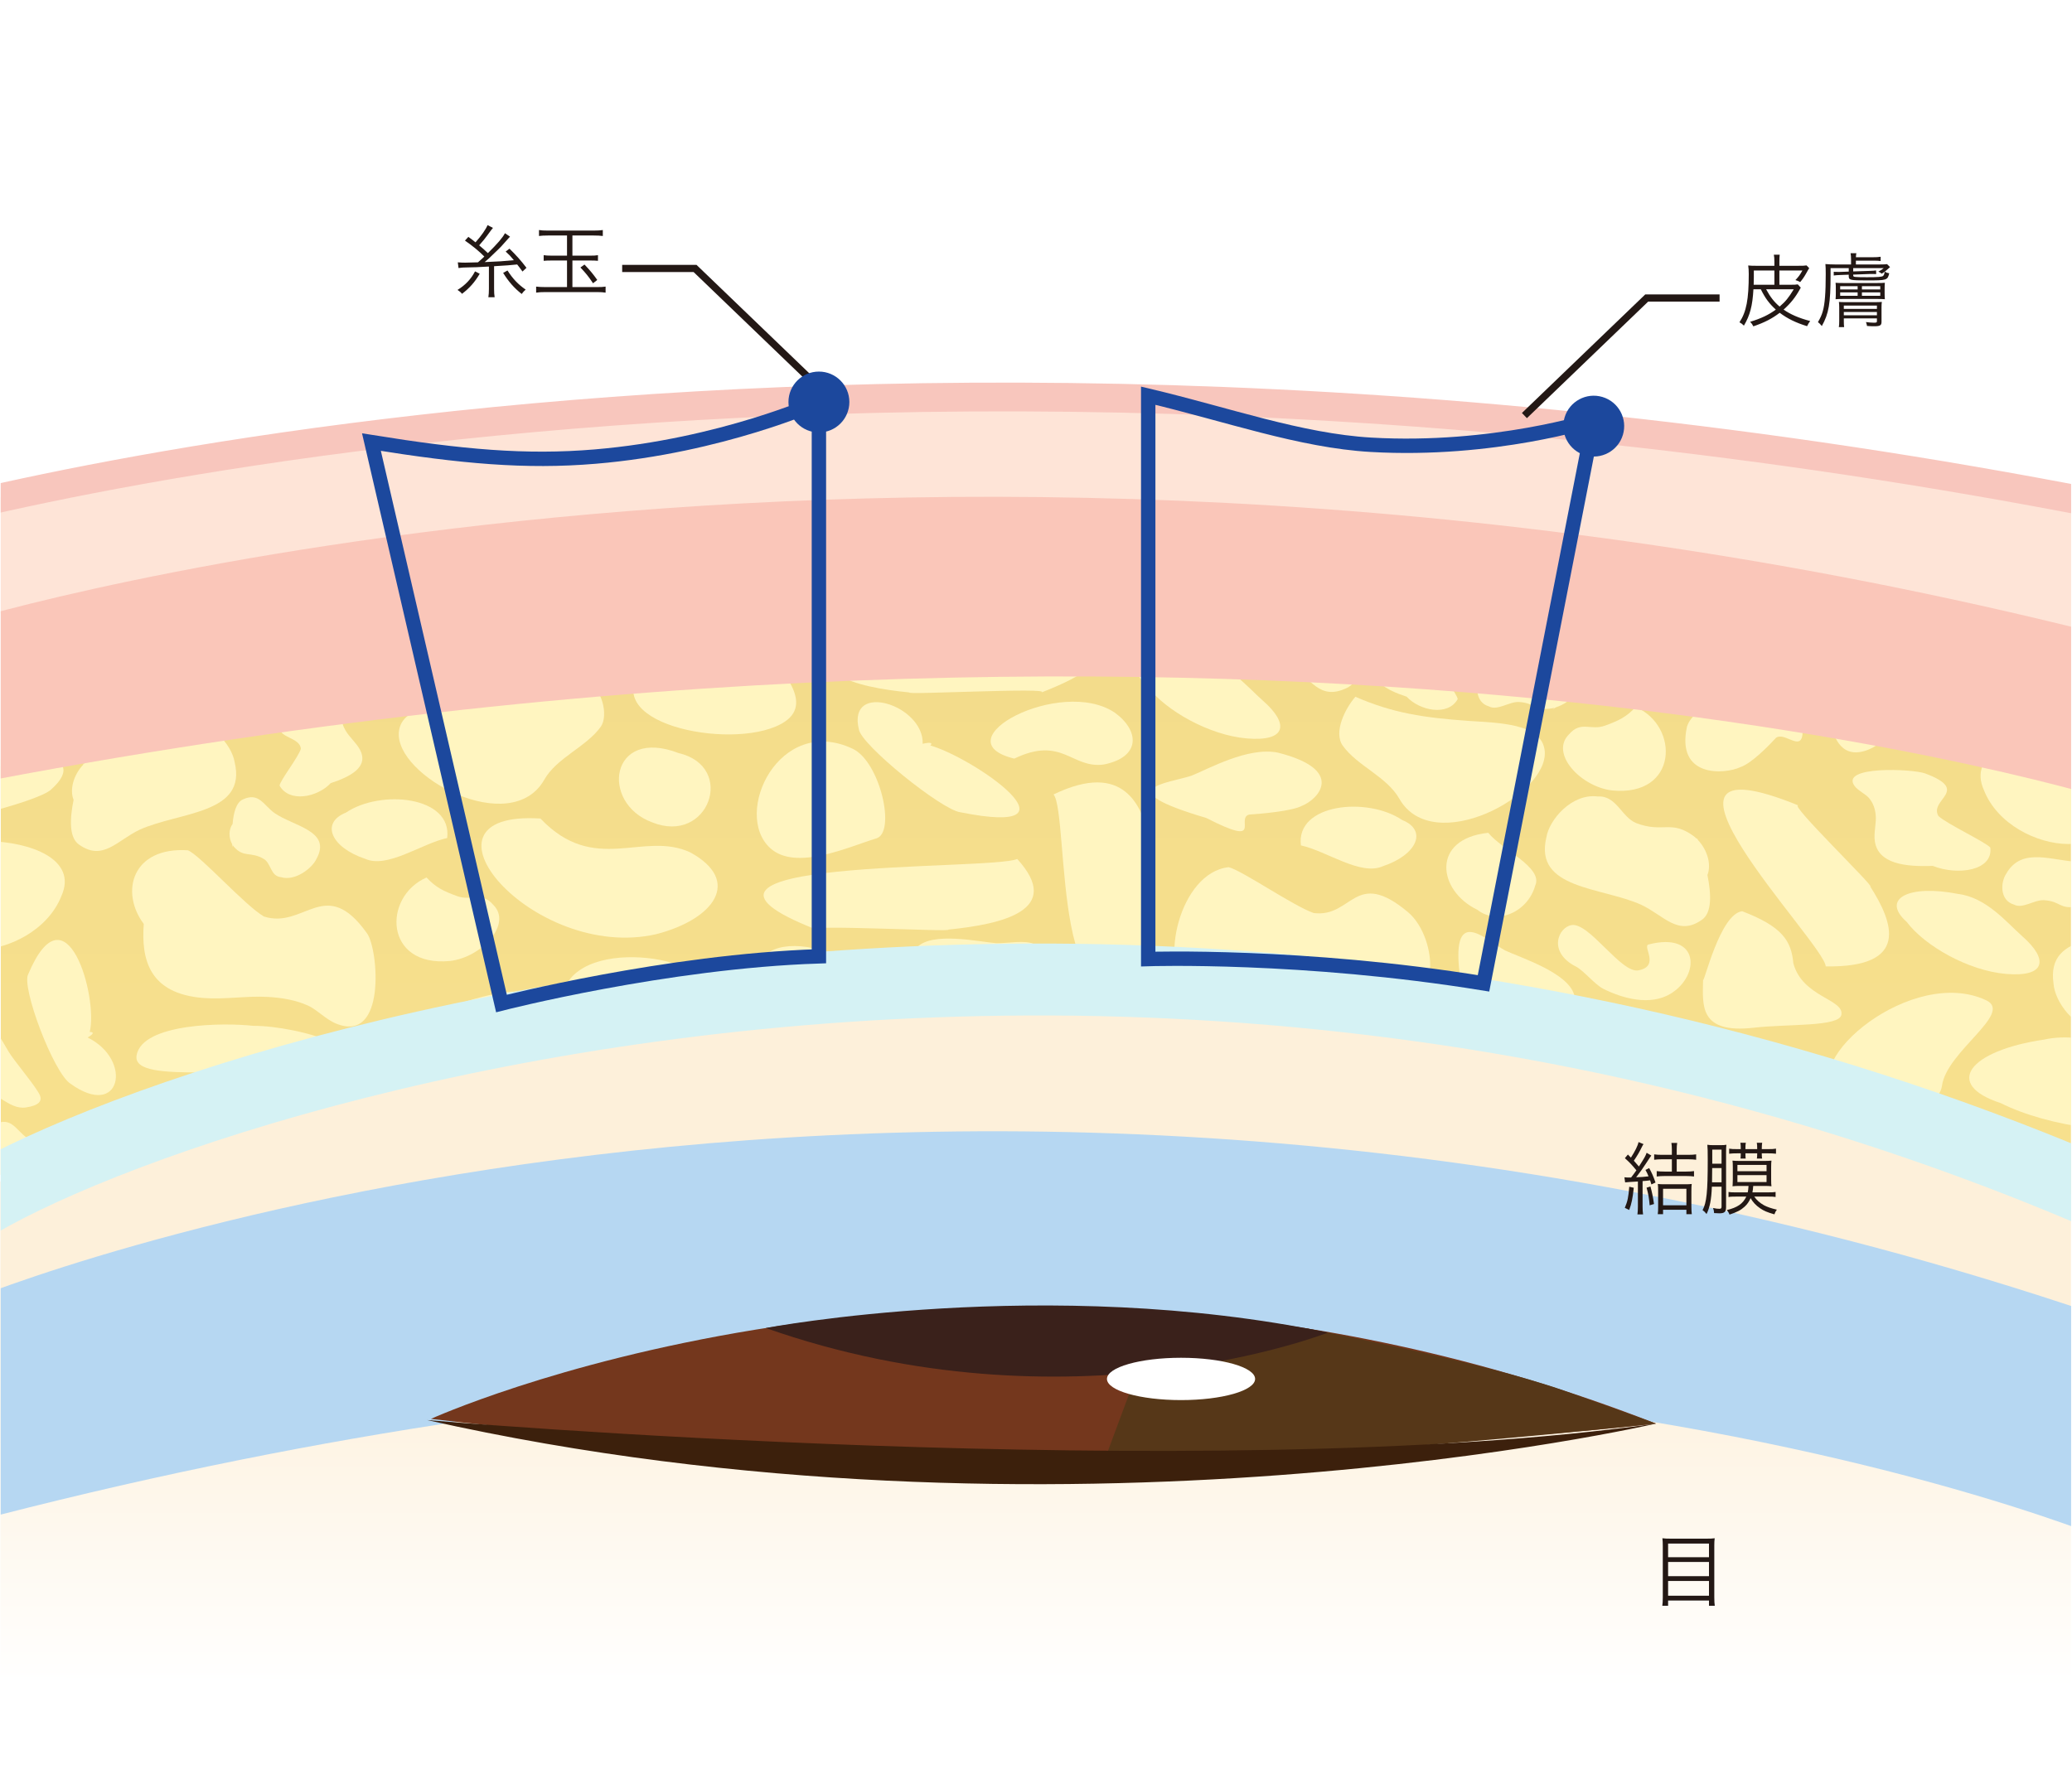 <?xml version="1.0" encoding="UTF-8" standalone="no"?>
<!DOCTYPE svg PUBLIC "-//W3C//DTD SVG 1.1//EN" "http://www.w3.org/Graphics/SVG/1.1/DTD/svg11.dtd">
<svg width="100%" height="100%" viewBox="0 0 288 246" version="1.1" xmlns="http://www.w3.org/2000/svg" xmlns:xlink="http://www.w3.org/1999/xlink" xml:space="preserve" xmlns:serif="http://www.serif.com/" style="fill-rule:evenodd;clip-rule:evenodd;stroke-miterlimit:10;">
    <rect x="0" y="0" width="288" height="246" fill="#808080" stroke="none"/>
    <g transform="matrix(1,0,0,1,-310,0)">
        <g id="illust_p11b" transform="matrix(1.001,0,0,1,310,0)">
            <rect x="0" y="0" width="287.781" height="246.109" style="fill:white;"/>
            <clipPath id="_clip1">
                <rect x="0" y="0" width="287.781" height="246.109"/>
            </clipPath>
            <g clip-path="url(#_clip1)">
                <g transform="matrix(0.999,0,0,1,-507.432,-8.224)">
                    <g transform="matrix(1,0,0,1,0,-256.174)">
                        <rect x="508.037" y="264.285" width="287.78" height="246.109" style="fill:white;"/>
                    </g>
                    <g transform="matrix(0,-96.512,-96.512,0,649.773,242.661)">
                        <path d="M0.727,1.469L0.013,1.469L0,-1.513L0.69,-1.513C0.923,-1.033 1,-0.53 1,-0.075C1,0.683 0.787,1.308 0.727,1.469Z" style="fill:url(#_Linear2);fill-rule:nonzero;"/>
                    </g>
                    <g>
                        <clipPath id="_clip3">
                            <rect x="508.037" y="8.111" width="287.78" height="246.109" clip-rule="nonzero"/>
                        </clipPath>
                        <g clip-path="url(#_clip3)">
                            <g transform="matrix(0,-1,-1,0,694.804,328.539)">
                                <path d="M108.565,191.27L139.497,191.27C139.497,191.27 194.597,58.819 136.171,-108.565L105.239,-108.565C105.239,-108.565 156.729,8.486 108.565,191.27" style="fill:rgb(182,215,242);fill-rule:nonzero;"/>
                            </g>
                            <g transform="matrix(1,0,0,1,567.837,197.507)">
                                <path d="M0,7.991C0,7.991 17.26,0.122 45.188,-4.427C76.548,-9.536 121.358,-10.459 170.283,8.645C170.283,8.645 88.9,18.45 0,7.991" style="fill:rgb(116,55,29);fill-rule:nonzero;"/>
                            </g>
                            <g transform="matrix(1,0,0,1,661.803,195.577)">
                                <path d="M0,14.745L6.047,-1.518L27.512,-2.7C27.512,-2.7 52.068,1.919 63.612,6.023C75.157,10.126 76.317,10.575 76.317,10.575C76.317,10.575 12.91,17.445 0,14.745" style="fill:rgb(86,55,24);fill-rule:nonzero;"/>
                            </g>
                            <g transform="matrix(1,0,0,1,692.523,199.589)">
                                <path d="M0,-6.087C0,-6.087 -36.016,8.096 -78.145,-6.724C-78.145,-6.724 -39.072,-14.183 0,-6.087" style="fill:rgb(58,33,27);fill-rule:nonzero;"/>
                            </g>
                            <g transform="matrix(0,-1,-1,0,672.099,189.647)">
                                <path d="M-10.296,-10.296C-11.921,-10.296 -13.238,-5.687 -13.238,-0.001C-13.238,5.685 -11.921,10.296 -10.296,10.296C-8.671,10.296 -7.354,5.685 -7.354,-0.001C-7.354,-5.687 -8.671,-10.296 -10.296,-10.296" style="fill:white;fill-rule:nonzero;"/>
                            </g>
                            <g transform="matrix(1,0,0,1,567.306,225.436)">
                                <path d="M0,-19.774C0,-19.774 108.143,-10.459 170.814,-19.284C170.814,-19.284 87.96,0 0,-19.774" style="fill:rgb(60,32,12);fill-rule:nonzero;"/>
                            </g>
                            <g transform="matrix(1,0,0,1,502.889,62.774)">
                                <path d="M0,31.867L0.8,15.654C0.8,15.654 69.617,-2.121 148.303,0.656C226.989,3.432 299.835,16.114 299.835,16.114L299.835,34.318C299.835,34.318 152.96,-2.451 0,31.867" style="fill:rgb(254,228,215);fill-rule:nonzero;"/>
                            </g>
                        </g>
                    </g>
                    <g transform="matrix(0,-96.43,-96.43,0,650.089,180.94)">
                        <path d="M1,0.141C0.982,0.826 0.772,1.317 0.696,1.473L0.097,1.473C0.654,-0.125 0.208,-1.228 0.069,-1.511L0.654,-1.511C0.897,-0.976 0.989,-0.476 1,-0.043L1,0.141Z" style="fill:url(#_Linear4);fill-rule:nonzero;"/>
                    </g>
                    <g>
                        <clipPath id="_clip5">
                            <path d="M508.037,113.851L508.037,171.544C662.146,117.915 768.529,160.869 795.818,174.257L795.818,117.831C740.456,92.716 689.115,84.395 645.375,84.396C574.642,84.397 523.796,106.16 508.037,113.851Z" clip-rule="nonzero"/>
                        </clipPath>
                        <g clip-path="url(#_clip5)">
                            <g transform="matrix(1,0,0,1,541.709,129.739)">
                                <path d="M0,-10.372C-0.959,-9.954 -1.313,-8.458 -1.439,-6.959C-1.997,-6.197 -1.997,-5.013 -1.493,-4.13C-1.491,-3.962 -1.488,-3.81 -1.49,-3.695L-1.422,-4.011C-1.378,-3.943 -1.333,-3.876 -1.283,-3.813C0.13,-2.19 1.047,-3.198 2.919,-2.08C3.936,-1.445 3.828,0.316 5.304,0.446C7.265,1.028 9.631,-0.805 10.224,-2.114C12.371,-6.009 7.046,-6.617 4.364,-8.488C2.861,-9.574 2.23,-11.4 0,-10.372" style="fill:rgb(255,245,192);fill-rule:nonzero;"/>
                            </g>
                            <g transform="matrix(0.173,0.985,0.985,-0.173,532.831,85.861)">
                                <path d="M0.227,-8.672C4.278,-13.26 9.744,-17.418 12.349,-5.955C10.921,-5.467 5.3,3.181 0.227,9.117L-2.224,-4.873C-0.826,-7.223 0.257,-9.008 0.227,-8.672" style="fill:rgb(255,245,192);fill-rule:nonzero;"/>
                            </g>
                            <g transform="matrix(1,0,0,1,516.87,85.906)">
                                <path d="M0,1.844C3.024,0.728 4.001,-0.381 3.723,-1.396L-25.373,-1.396C-17.729,3.24 -8.978,-0.915 0,1.844" style="fill:rgb(255,245,192);fill-rule:nonzero;"/>
                            </g>
                            <g transform="matrix(1,0,0,1,516.48,133.547)">
                                <path d="M0,-0.759C4.583,-10.997 -26.534,-10.371 -16.714,-2.176C-22.003,10.238 -3.703,8.711 0,-0.759" style="fill:rgb(255,245,192);fill-rule:nonzero;"/>
                            </g>
                            <g transform="matrix(1,0,0,1,558.973,141.295)">
                                <path d="M0,-3.279C-5.813,-11.467 -8.709,-3.85 -14.34,-5.64C-17.068,-7.239 -23.055,-14.02 -24.903,-14.851C-32.644,-15.359 -34.398,-9.087 -31.051,-4.608C-31.406,0.251 -30.375,5.099 -22.741,5.686C-19.769,5.915 -16.753,5.363 -13.764,5.538C-11.806,5.652 -9.878,5.985 -8.204,6.749C-6.949,7.321 -5.757,8.66 -4.306,9.247C2.696,12.08 1.552,-1.092 0,-3.279" style="fill:rgb(255,245,192);fill-rule:nonzero;"/>
                            </g>
                            <g transform="matrix(1,0,0,1,514.932,88.62)">
                                <path d="M0,11.02C15.758,3.072 -18.63,-5.964 -27.888,5.273C-32.006,10.745 -29.81,16.984 -20.431,16.873C-12.476,16.311 -13.433,8 0,11.02" style="fill:rgb(255,245,192);fill-rule:nonzero;"/>
                            </g>
                            <g transform="matrix(1,0,0,1,599.155,124.723)">
                                <path d="M0,13.384C8.047,11.313 11.97,5.978 4.724,2.008C-1.842,-1.03 -8.567,5.227 -16.093,-2.694C-35.23,-3.906 -17.134,17.29 0,13.384" style="fill:rgb(255,245,192);fill-rule:nonzero;"/>
                            </g>
                            <g transform="matrix(0.994,0.111,0.111,-0.994,569.889,141.838)">
                                <path d="M0.591,0.071C4.862,1.037 8.675,6.118 5.717,8.485C3.838,10.236 2.669,8.635 0.591,9.139C-1.437,9.631 -2.492,10.011 -3.931,11.243C-9.729,7.922 -8.417,-1.827 0.591,0.071" style="fill:rgb(255,245,192);fill-rule:nonzero;"/>
                            </g>
                            <g transform="matrix(1,0,0,1,681.582,116.656)">
                                <path d="M0,4.818C1.686,4.71 5.976,4.343 7.332,3.6C9.605,2.704 13.451,-1.388 3.991,-3.788C-0.19,-4.647 -5.761,-1.477 -8.033,-0.581C-11.222,0.467 -19.802,1.202 -5.976,5.293C2.166,9.465 -1.98,5.319 0,4.818" style="fill:rgb(255,245,192);fill-rule:nonzero;"/>
                            </g>
                            <g transform="matrix(1,0,0,1,553.127,100.444)">
                                <path d="M0,-12.243C-10.212,-17.069 -16.743,-3.254 -11.466,1.567C-7.898,4.826 -0.521,1.363 3.285,0.219C6.054,-0.612 3.808,-10.444 0,-12.243" style="fill:rgb(255,245,192);fill-rule:nonzero;"/>
                            </g>
                            <g transform="matrix(0.504,0.863,0.863,-0.504,492.412,116.843)">
                                <path d="M6.619,-0.952C8.429,0.854 13.073,16.615 12.404,19.007C10.83,26.891 4.257,17.272 6.619,11.841L5.921,10.989C2.014,5.516 -5.152,-14.793 6.619,-0.952" style="fill:rgb(255,245,192);fill-rule:nonzero;"/>
                            </g>
                            <g transform="matrix(1,0,0,1,555.96,113.555)">
                                <path d="M0,-3.782C-0.352,-4.393 -0.575,-5.041 -0.498,-5.705C-0.442,-6.202 0.061,-6.845 0.084,-7.404C0.196,-10.104 -7.012,-6.957 -7.918,-6.027C-11.312,-2.542 -6.387,-3.297 -6.201,-1.23C-6.524,-0.072 -9.085,3.165 -9.162,3.895C-7.801,6.322 -3.879,5.511 -2.058,3.556C0.766,2.627 3.289,1.286 1.996,-1.125C1.492,-2.064 0.538,-2.85 0,-3.782" style="fill:rgb(255,245,192);fill-rule:nonzero;"/>
                            </g>
                            <g transform="matrix(1,0,0,1,601.025,96.208)">
                                <path d="M0,-11.698C-2.166,-8.957 2.118,-9.478 2.292,-7.551C1.968,-6.394 -0.593,-3.157 -0.67,-2.426C0.691,0 4.613,-0.81 6.434,-2.766C9.258,-3.694 11.781,-5.035 10.488,-7.446C9.984,-8.385 9.03,-9.171 8.492,-10.103C8.199,-10.613 8.006,-11.149 7.991,-11.698L0,-11.698Z" style="fill:rgb(255,245,192);fill-rule:nonzero;"/>
                            </g>
                            <g transform="matrix(1,0,0,1,533.394,127.527)">
                                <path d="M0,-19.008C-2.593,-19.172 -3.282,-16.127 -5.339,-15.306C-9.101,-13.88 -10.172,-15.849 -13.398,-13.439C-13.515,-13.344 -13.626,-13.242 -13.734,-13.137C-13.734,-13.137 -13.827,-13.238 -13.915,-12.951C-15.217,-11.57 -15.804,-9.542 -15.225,-8.09C-15.753,-5.488 -15.887,-2.833 -14.451,-1.864C-11.14,0.483 -9.154,-2.48 -6.04,-3.947C-0.518,-6.449 8.909,-6.092 7.16,-13.33C6.792,-15.729 3.649,-19.491 0,-19.008" style="fill:rgb(255,245,192);fill-rule:nonzero;"/>
                            </g>
                            <g transform="matrix(1,0,0,1,514.749,101.761)">
                                <path d="M0,7.948C3.928,7.467 12.776,10.792 13.111,2.838C13.35,-2.844 6.275,-1.864 1.566,-1.4C2.347,-1.383 -7.972,2.368 -6.362,1.266C-7.972,2.368 -10.669,1.455 -10.765,3.727C-19.262,10.646 -4.307,8.136 0,7.948" style="fill:rgb(255,245,192);fill-rule:nonzero;"/>
                            </g>
                            <g transform="matrix(1,0,0,1,569.176,86.528)">
                                <path d="M0,0.438C3.013,0.069 9.362,2.274 10.965,-2.018L-10.61,-2.018C-14.782,2.456 -3.449,0.589 0,0.438" style="fill:rgb(255,245,192);fill-rule:nonzero;"/>
                            </g>
                            <g transform="matrix(1,0,0,1,558.692,119.335)">
                                <path d="M0,8.292C3.115,9.692 7.825,6.173 11.406,5.403C12.125,-0.41 2.162,-1.4 -2.672,1.872C-6.25,3.306 -4.707,6.725 0,8.292" style="fill:rgb(255,245,192);fill-rule:nonzero;"/>
                            </g>
                            <g transform="matrix(1,0,0,1,598.602,112.382)">
                                <path d="M0,10.181C7.847,13.329 11.701,2.423 3.679,0.553C-5.867,-3.148 -7.321,7.501 0,10.181" style="fill:rgb(255,245,192);fill-rule:nonzero;"/>
                            </g>
                            <g transform="matrix(1,0,0,1,622.161,153.034)">
                                <path d="M0,-12.684C-11.091,-15.902 -13.393,-5.273 1.153,-1.261C12.876,3.218 12,-9.48 0,-12.684" style="fill:rgb(255,245,192);fill-rule:nonzero;"/>
                            </g>
                            <g transform="matrix(1,0,0,1,583.592,110.308)">
                                <path d="M0,6.322C1.742,3.254 5.841,1.763 7.853,-1.04C8.968,-2.601 8.034,-6.698 5.633,-7.416C3.044,-8.189 0.457,-6.229 -1.731,-5.568C-4.235,-4.813 -6.921,-4.687 -9.615,-4.497C-13.668,-4.21 -19.841,-4.2 -20.211,-0.317C-20.797,5.832 -4.645,14.511 0,6.322" style="fill:rgb(255,245,192);fill-rule:nonzero;"/>
                            </g>
                            <g transform="matrix(1,0,0,1,783.695,118.833)">
                                <path d="M0,-0.759C3.702,8.711 22.003,10.238 16.714,-2.176C26.534,-10.371 -4.583,-10.997 0,-0.759" style="fill:rgb(255,245,192);fill-rule:nonzero;"/>
                            </g>
                            <g transform="matrix(1,0,0,1,757.961,132.332)">
                                <path d="M0,-12.104C-25.586,-22.541 3.649,7.101 3.748,10.255C15.513,10.437 13.138,4.154 9.933,-0.858C10.814,-0.553 -1.761,-12.715 0,-12.104" style="fill:rgb(255,245,192);fill-rule:nonzero;"/>
                            </g>
                            <g transform="matrix(1,0,0,1,654.381,152.997)">
                                <path d="M0,-34.318C2.266,-31.621 -0.296,4.722 13.498,-14.014C12.469,-12.815 14.008,-27.951 13.494,-27.352C12.462,-32.821 9.782,-39.04 0,-34.318" style="fill:rgb(255,245,192);fill-rule:nonzero;"/>
                            </g>
                            <g transform="matrix(1,0,0,1,706.696,133.603)">
                                <path d="M0,9.481C0.254,7.093 -0.807,3.322 -3.057,1.436C-10.469,-4.773 -10.763,2.259 -16.156,1.563C-18.982,0.592 -26.134,-4.37 -27.975,-4.81C-34.823,-4.078 -37.788,8.975 -33.591,12.345C-31.167,14.291 -29.378,10.478 -25.554,12.122C-23.354,13.068 -20.749,12.677 -18.406,12.318C-15.85,11.927 -12.874,10.996 -10.235,11.022C-7.832,11.046 -5.171,12.314 -3.157,12.504C-1.498,12.66 -0.277,12.084 0,9.481" style="fill:rgb(255,245,192);fill-rule:nonzero;"/>
                            </g>
                            <g transform="matrix(1,0,0,1,724.191,104.895)">
                                <path d="M0,-4.393C-3.73,-4.401 -8.134,-6.646 -10.355,-2.772C-11.193,-1.535 -11.268,0.97 -9.3,1.54C-8.116,2.189 -6.493,0.872 -5.151,0.929C-2.729,1.069 -3.045,2.253 -0.465,1.801C-0.368,1.781 -0.271,1.756 -0.174,1.729L-0.43,1.99C-0.321,1.907 -0.173,1.799 -0.008,1.679C1.206,1.3 2.349,0.451 2.685,-0.376C4.041,-1.514 5.231,-2.765 4.948,-3.547C4.341,-5.407 2.126,-4.415 0,-4.393" style="fill:rgb(255,245,192);fill-rule:nonzero;"/>
                            </g>
                            <g transform="matrix(1,0,0,1,796.702,126.256)">
                                <path d="M0,7.995C0.097,7.975 0.194,7.95 0.291,7.923L0.035,8.184C0.144,8.101 0.292,7.992 0.457,7.873C1.671,7.494 2.814,6.645 3.149,5.818C4.506,4.68 5.696,3.429 5.412,2.646C4.806,0.787 2.591,1.778 0.464,1.801C-3.265,1.793 -7.669,-0.452 -9.89,3.421C-10.729,4.659 -10.803,7.163 -8.835,7.733C-7.651,8.382 -6.028,7.066 -4.686,7.123C-2.264,7.263 -2.58,8.447 0,7.995" style="fill:rgb(255,245,192);fill-rule:nonzero;"/>
                            </g>
                            <g transform="matrix(0.255,0.967,0.967,-0.255,808.619,83.029)">
                                <path d="M4.643,-11.911C11.231,-16.561 16.529,-13.625 14.359,-6.058C13.516,0.868 9.462,8.765 4.643,11.792L0.225,-4.957C1.189,-7.989 2.501,-10.775 4.643,-11.911" style="fill:rgb(255,245,192);fill-rule:nonzero;"/>
                            </g>
                            <g transform="matrix(1,0,0,1,750,89.485)">
                                <path d="M0,1.324C6.572,4.64 18.042,6.299 25.536,4.326C33.578,2.208 31.684,-1.372 23.763,-3.911C22.825,-4.211 21.799,-4.583 20.713,-4.975L-2.18,-4.975C-5.519,-2.955 -5.205,-0.372 0,1.324" style="fill:rgb(255,245,192);fill-rule:nonzero;"/>
                            </g>
                            <g transform="matrix(1,0,0,1,788.294,114.754)">
                                <path d="M0,-26.423C-1.848,-25.592 -7.835,-18.811 -10.563,-17.212C-16.194,-15.422 -19.091,-23.039 -24.903,-14.851C-26.455,-12.664 -27.599,0.508 -20.597,-2.325C-19.147,-2.913 -17.954,-4.251 -16.699,-4.823C-15.025,-5.587 -13.097,-5.92 -11.14,-6.034C-8.151,-6.209 -5.134,-5.657 -2.162,-5.886C5.472,-6.473 6.503,-11.321 6.149,-16.18C9.495,-20.659 7.741,-26.931 0,-26.423" style="fill:rgb(255,245,192);fill-rule:nonzero;"/>
                            </g>
                            <g transform="matrix(0.38,0.925,0.925,-0.38,732.217,105.951)">
                                <path d="M1.696,-7.403C3.158,-10.897 9.091,-8.628 11.195,-4.787C15.495,3.353 6.483,7.293 1.696,2.631C2.483,0.91 2.56,-0.209 2.475,-2.295C2.389,-4.43 0.528,-5.114 1.696,-7.403" style="fill:rgb(255,245,192);fill-rule:nonzero;"/>
                            </g>
                            <g transform="matrix(1,0,0,1,752.024,109.768)">
                                <path d="M0,-6.642C-2.168,-5.62 -8.671,-3.577 -9.601,-0.511C-11.149,6.642 -4.335,6.131 -2.168,5.11C-0.619,4.599 1.858,2.044 2.788,1.022C4.336,0 7.433,4.599 6.194,-2.554C7.743,-13.284 2.788,-8.175 0,-6.642" style="fill:rgb(255,245,192);fill-rule:nonzero;"/>
                            </g>
                            <g transform="matrix(1,0,0,1,711.75,90.02)">
                                <path d="M0,3.705C-0.435,3.237 9.794,7.1 7.619,6.799C9.794,7.1 10.34,9.215 12.95,7.944C25.678,8.887 14.14,1.578 11.418,-0.839C10.036,-1.827 8.984,-4.028 7.213,-5.51L-2.037,-5.51C-8.448,-2.339 -3.254,1.222 0,3.705" style="fill:rgb(255,245,192);fill-rule:nonzero;"/>
                            </g>
                            <g transform="matrix(1,0,0,1,793.951,84.866)">
                                <path d="M0,1.587C3.529,0.959 5.52,0.297 6.422,-0.356L-11.603,-0.356C-6.724,0.928 -1.352,1.943 0,1.587" style="fill:rgb(255,245,192);fill-rule:nonzero;"/>
                            </g>
                            <g transform="matrix(-0.124,0.992,0.992,0.124,677.681,97.069)">
                                <path d="M7.812,-9.363C10.83,-6.443 13.482,0.009 13.278,5.229C13.059,10.829 10.527,10.849 7.812,6.85C6.175,4.438 3.063,1.243 3.067,-2.759C2.575,-9.701 5.052,-13.375 7.812,-9.363" style="fill:rgb(255,245,192);fill-rule:nonzero;"/>
                            </g>
                            <g transform="matrix(-0.124,0.992,0.992,0.124,783.219,129.812)">
                                <path d="M7.811,-9.362C10.829,-6.442 13.481,0.009 13.277,5.229C13.057,10.83 10.526,10.849 7.811,6.85C6.173,4.438 3.062,1.243 3.066,-2.759C2.574,-9.7 5.051,-13.375 7.811,-9.362" style="fill:rgb(255,245,192);fill-rule:nonzero;"/>
                            </g>
                            <g transform="matrix(1,0,0,1,713.289,126.195)">
                                <path d="M0,8.521C2.759,10.704 7.01,8.832 8.037,5.164C9.206,2.653 3.379,0.155 1.515,-2.183C-6.484,-1.349 -5.523,5.879 0,8.521" style="fill:rgb(255,245,192);fill-rule:nonzero;"/>
                            </g>
                            <g transform="matrix(1,0,0,1,624.788,104.66)">
                                <path d="M0,-9.976C-6.491,-2.859 2.057,-0.909 9.575,-0.158C8.75,0.216 29.554,-0.904 27.906,-0.155C53.656,-10.192 3.707,-8.327 0,-9.976" style="fill:rgb(255,245,192);fill-rule:nonzero;"/>
                            </g>
                            <g transform="matrix(1,0,0,1,699.399,98.873)">
                                <path d="M0,1.532C-1.293,3.943 1.23,5.284 4.054,6.213C5.875,8.168 9.797,8.979 11.157,6.552C11.081,5.822 8.519,2.585 8.196,1.427C8.382,-0.64 13.308,0.115 9.914,-3.37C9.007,-4.3 1.799,-7.447 1.911,-4.747C1.934,-4.188 2.437,-3.545 2.494,-3.048C2.57,-2.384 2.347,-1.736 1.995,-1.125C1.458,-0.193 0.504,0.593 0,1.532" style="fill:rgb(255,245,192);fill-rule:nonzero;"/>
                            </g>
                            <g transform="matrix(1,0,0,1,662.894,110.073)">
                                <path d="M0,-2.765C-7.531,-7.827 -24.333,1.117 -13.973,3.624C-7.298,0.409 -5.992,5.062 -1.522,4.442C3.628,3.41 3.455,-0.255 0,-2.765" style="fill:rgb(255,245,192);fill-rule:nonzero;"/>
                            </g>
                            <g transform="matrix(1,0,0,1,697.342,97.777)">
                                <path d="M0,-5.663L-0.098,-5.109C-0.179,-5.226 -0.263,-5.341 -0.354,-5.449C-2.937,-8.239 -4.474,-6.442 -7.826,-8.333C-9.648,-9.408 -9.579,-12.494 -12.17,-12.67C-15.643,-13.618 -19.658,-10.325 -20.609,-8.012C-24.106,-1.119 -14.743,-0.245 -9.923,2.934C-7.22,4.782 -5.993,7.955 -2.158,6.076C-0.509,5.31 0.011,2.68 0.131,0.052C1.057,-1.302 0.977,-3.374 0.034,-4.902C0.018,-5.196 0.004,-5.463 0,-5.663" style="fill:rgb(255,245,192);fill-rule:nonzero;"/>
                            </g>
                            <g transform="matrix(1,0,0,1,745.266,127.055)">
                                <path d="M0,2.829C0.579,1.377 -0.008,-0.651 -1.311,-2.032C-1.398,-2.32 -1.491,-2.218 -1.491,-2.218C-1.6,-2.323 -1.71,-2.425 -1.827,-2.52C-5.053,-4.93 -6.125,-2.962 -9.886,-4.387C-11.943,-5.208 -12.632,-8.253 -15.225,-8.09C-18.874,-8.572 -22.018,-4.81 -22.385,-2.411C-24.134,4.827 -14.708,4.469 -9.185,6.972C-6.071,8.438 -4.086,11.401 -0.774,9.054C0.662,8.086 0.528,5.431 0,2.829" style="fill:rgb(255,245,192);fill-rule:nonzero;"/>
                            </g>
                            <g transform="matrix(1,0,0,1,799.996,136.446)">
                                <path d="M0,14.988C2.565,15.437 3.522,12.483 5.641,11.893C9.511,10.889 10.402,12.966 13.826,10.924C13.951,10.842 14.07,10.753 14.187,10.661C14.187,10.661 14.271,10.772 14.384,10.495C15.802,9.265 16.915,10.536 17.464,8.191C18.013,5.846 13.96,4.725 12.617,3.603C9.53,0.902 10.575,-0.449 7.346,0.667C1.629,2.548 -7.72,1.153 -6.621,8.548C-6.469,10.975 -3.674,15.066 0,14.988" style="fill:rgb(255,245,192);fill-rule:nonzero;"/>
                            </g>
                            <g transform="matrix(1,0,0,1,665.285,89.093)">
                                <path d="M0,4.909C1.853,9.492 7.029,4.975 4.635,1.657C5.545,1.549 5.501,1.383 5.195,1.271C6.559,0.146 8.304,-2.505 9.015,-4.583L3.067,-4.583C1.502,-2.264 -0.615,3.717 0,4.909" style="fill:rgb(255,245,192);fill-rule:nonzero;"/>
                            </g>
                            <g transform="matrix(-0.875,0.483,0.483,0.875,648.951,112.627)">
                                <path d="M10.699,-7.041C7.924,-11.68 15.648,-19.815 17.498,-13.092C18.284,-11.052 12.826,2.323 10.699,3.847C-3.134,15.532 5.288,-1.694 9.879,-6.321C9.478,-6.429 9.442,-6.676 10.699,-7.041" style="fill:rgb(255,245,192);fill-rule:nonzero;"/>
                            </g>
                            <g transform="matrix(-0.591,-0.807,-0.807,0.591,570.232,93.692)">
                                <path d="M-5.54,-15.708C-2.698,-11.308 2.702,-4.798 2.696,0.533C3.55,10.142 -0.75,13.248 -5.54,5.904C-10.779,-0.173 -15.381,-10.69 -15.026,-17.5C-14.645,-24.807 -10.252,-23.001 -5.54,-15.708" style="fill:rgb(255,245,192);fill-rule:nonzero;"/>
                            </g>
                            <g transform="matrix(1,0,0,1,700.164,120.362)">
                                <path d="M0,8.292C4.707,6.725 6.25,3.306 2.672,1.872C-2.162,-1.4 -12.125,-0.41 -11.405,5.403C-7.825,6.173 -3.115,9.692 0,8.292" style="fill:rgb(255,245,192);fill-rule:nonzero;"/>
                            </g>
                            <g transform="matrix(1,0,0,1,699.498,84.51)">
                                <path d="M0,5.62C1.63,3.798 5.777,1.974 6.882,0L-5.3,0C-5.794,2.505 -4.328,4.983 0,5.62" style="fill:rgb(255,245,192);fill-rule:nonzero;"/>
                            </g>
                            <g transform="matrix(1,0,0,1,654.02,95.296)">
                                <path d="M0,-10.573C1.014,-7.378 -5.12,-5.135 -7.335,-2.205C-1.294,0.213 7.272,-3.112 7.946,-8.274C8.105,-9.187 8.007,-10.028 7.74,-10.786L-0.071,-10.786C-0.046,-10.714 -0.029,-10.647 0,-10.573" style="fill:rgb(255,245,192);fill-rule:nonzero;"/>
                            </g>
                            <g transform="matrix(1,0,0,1,639.758,127.809)">
                                <path d="M0,9.66C7.518,8.909 16.065,6.959 9.575,-0.158C5.867,1.491 -44.082,-0.374 -18.332,9.663C-19.98,8.914 0.824,10.034 0,9.66" style="fill:rgb(255,245,192);fill-rule:nonzero;"/>
                            </g>
                            <g transform="matrix(1,0,0,1,768.533,119.471)">
                                <path d="M0,5.702C0.458,8.861 4.248,9.287 8.047,9.141C11.547,10.526 16.451,9.8 16.053,6.596C15.404,5.832 10.103,3.354 8.853,2.225C7.454,-0.105 13.408,-1.303 7.008,-3.709C5.298,-4.351 -4.998,-4.824 -2.783,-1.927C-2.324,-1.327 -1.278,-0.833 -0.83,-0.314C-0.234,0.379 0.026,1.177 0.116,1.987C0.253,3.224 -0.179,4.472 0,5.702" style="fill:rgb(255,245,192);fill-rule:nonzero;"/>
                            </g>
                            <g transform="matrix(1,0,0,1,744.83,102.822)">
                                <path d="M0,-10.799C-10.063,-12.351 -18.121,1.552 -7.448,-0.136C-4.006,-5.37 0.423,-1.861 3.819,-4.05C7.504,-6.845 4.749,-9.926 0,-10.799" style="fill:rgb(255,245,192);fill-rule:nonzero;"/>
                            </g>
                            <g transform="matrix(1,0,0,1,694.588,120.649)">
                                <path d="M0,-8.738C2.011,-5.937 6.11,-4.446 7.852,-1.378C12.498,6.812 28.65,-1.868 28.064,-8.017C27.693,-11.899 21.52,-11.91 17.468,-12.196C11.278,-12.634 6.975,-13.271 1.748,-15.55C0.344,-13.946 -1.348,-10.619 0,-8.738" style="fill:rgb(255,245,192);fill-rule:nonzero;"/>
                            </g>
                            <g transform="matrix(1,0,0,1,618.096,87.769)">
                                <path d="M0,3.31C3.568,6.569 10.945,3.105 14.751,1.962C17.52,1.13 26.003,0.254 27.422,-1.643C27.711,-2.033 27.685,-2.612 27.469,-3.259L-1.683,-3.259C-2.172,-0.752 -1.707,1.75 0,3.31" style="fill:rgb(255,245,192);fill-rule:nonzero;"/>
                            </g>
                            <g transform="matrix(1,0,0,1,597.029,107.434)">
                                <path d="M0,-5.989C-5.818,1.757 13.789,5.316 20.009,1.121C24.213,-1.715 18.823,-6.737 16.93,-9.381C15.554,-11.305 2.169,-8.878 0,-5.989" style="fill:rgb(255,245,192);fill-rule:nonzero;"/>
                            </g>
                            <g transform="matrix(0.313,0.95,0.95,-0.313,731.008,82.358)">
                                <path d="M5.808,-6.037C10.022,-3.671 9.045,4.42 9.152,8.393C9.182,9.49 7.751,10.305 5.808,10.73L0.238,-6.145C2.139,-6.899 4.146,-6.971 5.808,-6.037" style="fill:rgb(255,245,192);fill-rule:nonzero;"/>
                            </g>
                            <g transform="matrix(1,0,0,1,614.997,110.763)">
                                <path d="M0,15.377C3.567,18.636 10.944,15.172 14.75,14.029C17.519,13.197 15.274,3.365 11.465,1.566C1.254,-3.259 -5.278,10.556 0,15.377" style="fill:rgb(255,245,192);fill-rule:nonzero;"/>
                            </g>
                            <g transform="matrix(1,0,0,1,565.12,139.07)">
                                <path d="M0,30.745C0.493,27.61 33.323,0 6.534,8.722C8.365,8.229 -5.682,19.52 -4.768,19.273C-8.587,24.055 -11.739,30.158 0,30.745" style="fill:rgb(255,245,192);fill-rule:nonzero;"/>
                            </g>
                            <g transform="matrix(1,0,0,1,505.785,168.197)">
                                <path d="M0,2.982L0.068,2.667C0.111,2.734 0.157,2.801 0.207,2.864C1.62,4.487 2.537,3.479 4.409,4.597C5.425,5.232 5.319,6.993 6.794,7.123C8.755,7.705 11.12,5.872 11.714,4.563C13.862,0.668 8.536,0.06 5.854,-1.811C4.351,-2.897 3.72,-4.723 1.49,-3.695C0.531,-3.276 0.176,-1.781 0.05,-0.282C-0.508,0.48 -0.507,1.664 -0.003,2.547C-0.001,2.715 0.001,2.868 0,2.982" style="fill:rgb(255,245,192);fill-rule:nonzero;"/>
                            </g>
                            <g transform="matrix(1,0,0,1,751.733,135.803)">
                                <path d="M0,15.307C4.726,14.763 11.861,15.207 12.154,13.507C12.53,11.322 6.741,11.072 5.475,6.352C5.19,3.219 3.947,1.256 -1.634,-0.887C-4.721,-0.532 -6.952,9.22 -7.074,8.658C-7.114,12.115 -7.716,16.194 0,15.307" style="fill:rgb(255,245,192);fill-rule:nonzero;"/>
                            </g>
                            <g transform="matrix(0.73,-0.683,-0.683,-0.73,523.115,150.136)">
                                <path d="M-3.785,0.343C-2.652,0.073 -2.685,0.368 -3.045,0.703C1.093,3.376 8.684,17.972 -3.785,12.42C-5.703,11.87 -10.623,-0.042 -9.914,-2.728C-8.246,-11.175 -1.284,-6.29 -3.785,0.343" style="fill:rgb(255,245,192);fill-rule:nonzero;"/>
                            </g>
                            <g transform="matrix(-0.214,-0.977,-0.977,0.214,516.14,173.802)">
                                <path d="M-4.308,-6.489C-1.785,-1.041 -3.555,6.561 -4.028,11.558C-4.1,12.319 -4.197,13.014 -4.308,13.677L-10.708,-15.497C-8.738,-14.931 -6.305,-11.77 -4.308,-6.489" style="fill:rgb(255,245,192);fill-rule:nonzero;"/>
                            </g>
                            <g transform="matrix(0.915,0.404,0.404,-0.915,483.081,166.678)">
                                <path d="M3.158,-4.076C14.318,-8.473 28.711,4.097 13.342,4.204C5.385,4.259 9.876,15.627 3.158,15.711C-0.016,15.75 -2.045,10.696 -2.661,8.816C-4.479,3.268 -2.414,-1.881 3.158,-4.076" style="fill:rgb(255,245,192);fill-rule:nonzero;"/>
                            </g>
                            <g transform="matrix(1,0,0,1,543.132,158.932)">
                                <path d="M0,-8.082C-3.978,-8.539 -15.376,-8.474 -16.202,-4.008C-17.028,0.457 0.553,-3.25 9.761,-0.419C20.295,-4.306 6.074,-8.12 0,-8.082" style="fill:rgb(255,245,192);fill-rule:nonzero;"/>
                            </g>
                            <g transform="matrix(1,0,0,1,530.524,153.529)">
                                <path d="M0,22.726C7.956,22.164 6.998,13.853 20.431,16.873C36.189,8.925 1.801,-0.111 -7.457,11.126C-11.576,16.598 -9.379,22.837 0,22.726" style="fill:rgb(255,245,192);fill-rule:nonzero;"/>
                            </g>
                            <g transform="matrix(1,0,0,1,504.83,151.368)">
                                <path d="M0,8.585C2.418,8.151 4.221,11.184 6.691,10.833C8.557,10.565 8.97,9.917 8.67,9.171C8.211,8.027 4.996,4.266 4.31,3.076C2.209,-0.568 -1.733,-6.909 -4.603,-5.183C-8.758,-2.685 -9.382,15.494 -2.238,13.702C-1.348,13.478 -3.052,9.132 0,8.585" style="fill:rgb(255,245,192);fill-rule:nonzero;"/>
                            </g>
                            <g transform="matrix(1,0,0,1,735.676,141.451)">
                                <path d="M0,1.686C-2.412,2.137 -6.813,-4.979 -9.277,-4.61C-11.14,-4.328 -12.651,-0.847 -8.678,1.164C-7.651,1.684 -6.052,3.663 -4.892,4.247C-2.212,5.596 1.654,6.665 4.499,4.919C8.618,2.39 8.519,-3.754 1.401,-1.91C0.514,-1.68 3.044,1.116 0,1.686" style="fill:rgb(255,245,192);fill-rule:nonzero;"/>
                            </g>
                            <g transform="matrix(1,0,0,1,714.348,139.342)">
                                <path d="M0,8.686C0.929,9.708 3.407,12.263 4.955,12.774C7.123,13.795 13.937,14.306 12.388,7.153C11.459,4.087 4.955,2.044 2.787,1.022C0,-0.511 -4.956,-5.62 -3.407,5.109C-4.646,12.263 -1.549,7.664 0,8.686" style="fill:rgb(255,245,192);fill-rule:nonzero;"/>
                            </g>
                            <g transform="matrix(1,0,0,1,650.28,144.364)">
                                <path d="M0,1.776C5.75,-7 -0.746,-4.957 -3.854,-5.002C-6.202,-5.19 -12.829,-6.662 -14.905,-4.401C-19.198,1.188 -12.919,4.183 -10.572,4.37C-8.984,4.699 -5.736,3.677 -4.492,3.237C-2.696,3.111 -1.81,8.776 0,1.776" style="fill:rgb(255,245,192);fill-rule:nonzero;"/>
                            </g>
                            <g transform="matrix(1,0,0,1,589.15,171.207)">
                                <path d="M0,-12.244C-10.212,-17.07 -16.743,-3.255 -11.465,1.566C-7.898,4.826 -0.521,1.362 3.285,0.219C6.054,-0.613 3.809,-10.445 0,-12.244" style="fill:rgb(255,245,192);fill-rule:nonzero;"/>
                            </g>
                            <g transform="matrix(1,0,0,1,591.485,176.54)">
                                <path d="M0,2.072C0.057,1.574 0.56,0.932 0.583,0.373C0.695,-2.328 -6.513,0.82 -7.419,1.75C-8.828,3.197 -8.795,3.909 -8.271,4.4L0.779,4.4C0.682,4.266 0.58,4.134 0.499,3.995C0.147,3.384 -0.075,2.736 0,2.072" style="fill:rgb(255,245,192);fill-rule:nonzero;"/>
                            </g>
                            <g transform="matrix(1,0,0,1,643.483,153.311)">
                                <path d="M0,10.894C2.824,9.966 5.347,8.624 4.054,6.213C3.55,5.275 2.596,4.489 2.058,3.556C1.706,2.946 1.484,2.298 1.559,1.634C1.616,1.136 2.119,0.494 2.142,-0.066C2.255,-2.766 -4.954,0.381 -5.86,1.312C-9.254,4.796 -4.329,4.042 -4.142,6.109C-4.466,7.266 -7.027,10.503 -7.104,11.234C-5.743,13.66 -1.821,12.85 0,10.894" style="fill:rgb(255,245,192);fill-rule:nonzero;"/>
                            </g>
                            <g transform="matrix(1,0,0,1,563.884,177.634)">
                                <path d="M0,-2.273C0.239,-7.954 -6.836,-6.975 -11.545,-6.511C-10.765,-6.494 -21.083,-2.743 -19.474,-3.844C-21.083,-2.743 -23.78,-3.656 -23.875,-1.383C-27.732,1.756 -26.753,2.952 -24.137,3.306L-18.806,3.306C-16.565,3.148 -14.378,2.893 -13.111,2.837C-9.183,2.356 -0.335,5.681 0,-2.273" style="fill:rgb(255,245,192);fill-rule:nonzero;"/>
                            </g>
                            <g transform="matrix(1,0,0,1,605.199,150.855)">
                                <path d="M0,6.874C3.398,6.458 11.051,9.334 11.34,2.454C11.547,-2.46 5.428,-1.613 1.354,-1.211C2.03,-1.196 -6.895,2.048 -5.502,1.095C-6.895,2.048 -9.228,1.258 -9.31,3.223C-16.661,9.208 -3.725,7.037 0,6.874" style="fill:rgb(255,245,192);fill-rule:nonzero;"/>
                            </g>
                            <g transform="matrix(1,0,0,1,625.248,180.167)">
                                <path d="M0,-6.512C-2.588,-7.285 -5.175,-5.325 -7.363,-4.665C-9.867,-3.909 -12.554,-3.783 -15.248,-3.593C-19.301,-3.306 -25.473,-3.296 -25.843,0.587C-25.849,0.648 -25.843,0.711 -25.846,0.773L1.45,0.773C1.728,0.483 1.991,0.184 2.221,-0.136C3.335,-1.698 2.402,-5.794 0,-6.512" style="fill:rgb(255,245,192);fill-rule:nonzero;"/>
                            </g>
                            <g transform="matrix(1,0,0,1,760.206,169.585)">
                                <path d="M0,7.751C1.215,7.372 2.358,6.523 2.693,5.696C4.05,4.558 5.239,3.307 4.956,2.524C4.349,0.665 2.135,1.656 0.008,1.679C-3.721,1.671 -8.127,-0.574 -10.347,3.299C-11.185,4.537 -11.26,7.041 -9.292,7.611C-8.108,8.26 -6.485,6.944 -5.143,7.001C-2.721,7.141 -3.036,8.325 -0.457,7.873C-0.36,7.853 -0.263,7.828 -0.166,7.801L-0.422,8.062C-0.313,7.979 -0.164,7.87 0,7.751" style="fill:rgb(255,245,192);fill-rule:nonzero;"/>
                            </g>
                            <g transform="matrix(0.519,-0.855,-0.855,-0.519,810.204,151.011)">
                                <path d="M-10.886,-8.203C-4.899,-13.974 -2.824,-10.497 -4.768,-2.409C-5.942,2.471 -6.732,10.236 -10.886,14.571C-17.687,22.781 -23.507,23.343 -21.585,15.177C-21.005,7.838 -16.466,-2.824 -10.886,-8.203" style="fill:rgb(255,245,192);fill-rule:nonzero;"/>
                            </g>
                            <g transform="matrix(1,0,0,1,794.242,170.21)">
                                <path d="M0,7.766C1.549,-2.964 -3.407,2.146 -6.194,3.678C-8.362,4.7 -14.866,6.744 -15.795,9.81C-15.866,10.138 -15.901,10.433 -15.938,10.73L0.27,10.73C0.315,10.1 0.242,9.162 0,7.766" style="fill:rgb(255,245,192);fill-rule:nonzero;"/>
                            </g>
                            <g transform="matrix(1,0,0,1,759.192,160.84)">
                                <path d="M0,-0.896C-2.83,-2.92 -4.252,-10.054 -13.385,-5.603C-19.909,-2.423 -14.684,1.156 -11.417,3.648C-11.853,3.18 -1.623,7.042 -3.799,6.742C-1.623,7.042 -1.077,9.158 1.533,7.887C14.261,8.83 2.722,1.521 0,-0.896" style="fill:rgb(255,245,192);fill-rule:nonzero;"/>
                            </g>
                            <g transform="matrix(1,0,0,1,719.536,173.696)">
                                <path d="M0,2.735C-2.191,0.812 -4.978,-2.671 -8.949,-3.162C-15.777,-4.509 -19.73,-2.505 -16.089,0.73C-14.127,3.338 -10.022,5.984 -5.847,7.244L1.957,7.244C2.922,6.319 2.185,4.652 0,2.735" style="fill:rgb(255,245,192);fill-rule:nonzero;"/>
                            </g>
                            <g transform="matrix(1,0,0,1,660.811,175.422)">
                                <path d="M0,-9.976C-6.491,-2.859 2.057,-0.909 9.575,-0.158C8.751,0.216 29.554,-0.904 27.906,-0.155C53.656,-10.192 3.707,-8.327 0,-9.976" style="fill:rgb(255,245,192);fill-rule:nonzero;"/>
                            </g>
                            <g transform="matrix(1,0,0,1,739.477,164.954)">
                                <path d="M0,10.894C1.821,12.85 5.743,13.66 7.103,11.234C7.026,10.503 4.465,7.266 4.142,6.109C4.329,4.041 9.254,4.796 5.86,1.312C4.953,0.381 -2.255,-2.766 -2.143,-0.066C-2.119,0.494 -1.616,1.136 -1.56,1.634C-1.484,2.298 -1.706,2.946 -2.059,3.556C-2.596,4.489 -3.551,5.275 -4.054,6.213C-5.348,8.624 -2.824,9.966 0,10.894" style="fill:rgb(255,245,192);fill-rule:nonzero;"/>
                            </g>
                            <g transform="matrix(1,0,0,1,733.496,162.825)">
                                <path d="M0,5.766C0.926,4.412 0.846,2.341 -0.096,0.813C-0.112,0.518 -0.126,0.252 -0.131,0.052L-0.229,0.606C-0.309,0.489 -0.393,0.374 -0.485,0.265C-3.067,-2.525 -4.605,-0.728 -7.956,-2.619C-9.779,-3.694 -9.71,-6.779 -12.301,-6.955C-15.773,-7.904 -19.789,-4.611 -20.74,-2.298C-24.237,4.596 -14.874,5.469 -10.054,8.649C-7.351,10.496 -6.124,13.67 -2.289,11.791C-0.639,11.025 -0.119,8.394 0,5.766" style="fill:rgb(255,245,192);fill-rule:nonzero;"/>
                            </g>
                            <g transform="matrix(-0.994,0.108,0.108,0.994,710.509,162.854)">
                                <path d="M4.394,-8.98C5.945,-8.368 9.926,-0.576 9.352,0.909C8.005,5.665 2.371,1.732 4.394,-1.826C3.478,-1.835 3.504,-2.004 3.796,-2.148C0.449,-4.35 -5.693,-14.13 4.394,-8.98" style="fill:rgb(255,245,192);fill-rule:nonzero;"/>
                            </g>
                            <g transform="matrix(1,0,0,1,663.328,174.796)">
                                <path d="M0,5.591C0.021,5.741 0.105,5.932 0.225,6.144L8.663,6.144C7.169,1.654 -1.477,-0.553 0,5.591" style="fill:rgb(255,245,192);fill-rule:nonzero;"/>
                            </g>
                            <g transform="matrix(-0.591,-0.807,-0.807,0.591,606.256,164.453)">
                                <path d="M-5.541,-15.708C-2.699,-11.307 2.701,-4.797 2.695,0.534C3.549,10.144 -0.751,13.249 -5.541,5.905C-10.779,-0.171 -15.381,-10.69 -15.026,-17.499C-14.646,-24.806 -10.251,-23.001 -5.541,-15.708" style="fill:rgb(255,245,192);fill-rule:nonzero;"/>
                            </g>
                            <g transform="matrix(1,0,0,1,742.584,155.111)">
                                <path d="M0,-1.346C-0.72,-5.075 -4.783,-7.128 -7.694,-5.042C-13.384,-2.606 -14.924,4.624 -7.062,5.782C-5.025,3.505 0.955,1.226 0,-1.346" style="fill:rgb(255,245,192);fill-rule:nonzero;"/>
                            </g>
                            <g transform="matrix(1,0,0,1,697.99,156.697)">
                                <path d="M0,1.088C1.146,-5.5 -10.719,-8.487 -7.947,-1.211C-6.932,1.984 -13.066,4.227 -15.282,7.157C-9.24,9.575 -0.674,6.25 0,1.088" style="fill:rgb(255,245,192);fill-rule:nonzero;"/>
                            </g>
                            <g transform="matrix(1,0,0,1,603.109,141.197)">
                                <path d="M0,6.42C8.999,1.946 -10.569,-3.302 -15.873,3.064C-18.234,6.165 -17,9.722 -11.655,9.687C-7.122,9.392 -7.645,4.66 0,6.42" style="fill:rgb(255,245,192);fill-rule:nonzero;"/>
                            </g>
                            <g transform="matrix(1,0,0,1,773.406,162.923)">
                                <path d="M0,10.525C3.442,5.292 7.871,8.8 11.267,6.611C14.952,3.817 12.198,0.736 7.448,-0.138C-2.615,-1.689 -10.673,12.214 0,10.525" style="fill:rgb(255,245,192);fill-rule:nonzero;"/>
                            </g>
                            <g transform="matrix(1,0,0,1,654.12,146.465)">
                                <path d="M0,15.377C3.567,18.636 10.944,15.172 14.75,14.029C17.519,13.197 26.002,12.321 27.421,10.424C28.488,8.986 25.365,5.017 23.655,4.345C19.865,2.86 15.274,3.365 11.465,1.566C1.254,-3.259 -5.277,10.555 0,15.377" style="fill:rgb(255,245,192);fill-rule:nonzero;"/>
                            </g>
                            <g transform="matrix(1,0,0,1,653.061,168.514)">
                                <path d="M0,10.803C4.204,7.967 -1.186,2.945 -3.078,0.301C-4.455,-1.623 -17.84,0.804 -20.009,3.693C-23.625,8.507 -17.42,11.702 -10.711,12.426L-5.135,12.426C-3.089,12.184 -1.265,11.656 0,10.803" style="fill:rgb(255,245,192);fill-rule:nonzero;"/>
                            </g>
                            <g transform="matrix(1,0,0,1,777.87,147.08)">
                                <path d="M0,12.101C0.639,7.312 9.955,2.018 6.146,0.219C-4.066,-4.607 -20.027,8.628 -14.75,13.449C-11.183,16.708 -0.58,16.448 0,12.101" style="fill:rgb(255,245,192);fill-rule:nonzero;"/>
                            </g>
                        </g>
                    </g>
                    <g>
                        <clipPath id="_clip6">
                            <rect x="508.037" y="8.111" width="287.78" height="246.109" clip-rule="nonzero"/>
                        </clipPath>
                        <g clip-path="url(#_clip6)">
                            <g transform="matrix(0,-1,-1,0,683.285,236.877)">
                                <path d="M119.44,180.395L142.237,180.395C142.237,180.395 182.847,47.944 139.785,-119.44L116.989,-119.44C116.989,-119.44 154.937,-2.389 119.44,180.395" style="fill:rgb(250,198,185);fill-rule:nonzero;"/>
                            </g>
                            <g transform="matrix(1,0,0,1,490.143,40.269)">
                                <path d="M0,41.672C0,41.672 135.801,0 327.247,41.672" style="fill:none;fill-rule:nonzero;stroke:rgb(248,198,189);stroke-width:4px;"/>
                            </g>
                            <g transform="matrix(1,0.007,0.007,-1,497.273,180.629)">
                                <path d="M0.27,-1.114C0.935,10.058 161.279,79.463 323.4,-1.114" style="fill:none;fill-rule:nonzero;stroke:rgb(213,242,244);stroke-width:10px;"/>
                            </g>
                            <g transform="matrix(1,0,0,1,0,-64.927)">
                                <path d="M739.8,295.009L745.482,295.009L745.482,292.957L739.8,292.957L739.8,295.009ZM739.8,292.295L745.482,292.295L745.482,290.32L739.8,290.32L739.8,292.295ZM745.482,287.761L739.8,287.761L739.8,289.658L745.482,289.658L745.482,287.761ZM745.129,287.077C745.648,287.077 745.956,287.066 746.277,287.022C746.232,287.342 746.221,287.629 746.221,288.037L746.221,295.241C746.221,295.759 746.243,296.079 746.287,296.41L745.482,296.41L745.482,295.682L739.8,295.682L739.8,296.41L738.995,296.41C739.039,296.09 739.061,295.771 739.061,295.285L739.061,288.114C739.061,287.651 739.05,287.353 739.006,287.022C739.359,287.066 739.679,287.077 740.187,287.077L745.129,287.077Z" style="fill:rgb(35,24,21);fill-rule:nonzero;"/>
                            </g>
                            <g transform="matrix(1,0,0,1,0,-174.423)">
                                <path d="M739.099,350.226L742.343,350.226L742.343,347.931L739.099,347.931L739.099,350.226ZM739.099,351.461L738.361,351.461C738.405,351.208 738.415,350.91 738.415,350.413L738.415,348.262C738.415,347.799 738.405,347.567 738.371,347.258C738.614,347.291 738.879,347.302 739.221,347.302L742.199,347.302C742.608,347.302 742.85,347.291 743.082,347.258C743.049,347.523 743.037,347.799 743.037,348.284L743.037,350.392C743.037,350.81 743.06,351.208 743.093,351.461L742.343,351.461L742.343,350.844L739.099,350.844L739.099,351.461ZM738.978,343.827C738.515,343.827 738.184,343.849 737.864,343.893L737.864,343.143C738.173,343.187 738.492,343.209 738.978,343.209L740.323,343.209L740.323,342.448C740.323,342.095 740.302,341.841 740.258,341.555L741.063,341.555C741.019,341.83 740.997,342.084 740.997,342.47L740.997,343.209L742.585,343.209C743.071,343.209 743.391,343.187 743.699,343.143L743.699,343.893C743.391,343.849 743.016,343.827 742.585,343.827L740.997,343.827L740.997,345.537L742.287,345.537C742.773,345.537 743.104,345.515 743.402,345.471L743.402,346.221C743.082,346.177 742.751,346.155 742.299,346.155L739.32,346.155C738.901,346.155 738.526,346.177 738.217,346.221L738.217,345.471C738.526,345.515 738.846,345.537 739.32,345.537L740.323,345.537L740.323,343.827L738.978,343.827ZM737.345,347.611C737.555,348.35 737.687,349.001 737.842,350.049L737.235,350.226C737.157,349.244 737.047,348.604 736.805,347.777L737.345,347.611ZM735.029,347.787C734.863,349.31 734.731,349.983 734.389,350.877L733.781,350.579C734.168,349.674 734.289,349.09 734.4,347.644L735.029,347.787ZM733.727,346.331C733.937,346.353 734.156,346.365 734.389,346.365L734.654,346.365C734.995,345.923 735.139,345.725 735.393,345.361C734.753,344.588 734.433,344.246 733.793,343.673L734.212,343.165C734.422,343.375 734.499,343.463 734.631,343.596C735.216,342.691 735.591,341.93 735.691,341.433L736.385,341.72C736.286,341.852 736.253,341.919 736.154,342.117C735.768,342.9 735.536,343.287 735.039,344.026C735.381,344.401 735.381,344.401 735.745,344.831C736.573,343.529 736.651,343.386 736.816,342.923L737.467,343.308C737.28,343.562 737.28,343.562 736.739,344.39C736.364,344.975 735.823,345.747 735.36,346.331C736.032,346.309 736.529,346.266 737.08,346.199C736.937,345.835 736.86,345.681 736.651,345.306L737.169,345.052C737.555,345.758 737.742,346.177 738.051,347.059L737.478,347.324C737.401,347.049 737.367,346.949 737.301,346.751C736.937,346.806 736.826,346.817 736.253,346.861L736.253,350.392C736.253,350.877 736.275,351.163 736.32,351.495L735.536,351.495C735.58,351.163 735.602,350.854 735.602,350.392L735.602,346.916C735.128,346.949 734.764,346.972 734.499,346.982C734.156,347.004 734.025,347.016 733.826,347.037L733.727,346.331Z" style="fill:rgb(35,24,21);fill-rule:nonzero;"/>
                            </g>
                            <g transform="matrix(1,0,0,1,0,-174.301)">
                                <path d="M749.435,346.872L753.484,346.872L753.484,345.912L749.435,345.912L749.435,346.872ZM749.435,345.36L753.484,345.36L753.484,344.488L749.435,344.488L749.435,345.36ZM753.66,342.293C754.201,342.293 754.488,342.282 754.797,342.227L754.797,342.933C754.444,342.889 754.135,342.878 753.671,342.878L752.822,342.878L752.822,342.977C752.822,343.286 752.833,343.418 752.866,343.606L752.138,343.606C752.171,343.407 752.182,343.264 752.182,342.988L752.182,342.878L750.549,342.878L750.549,342.977C750.549,343.286 750.561,343.418 750.582,343.606L749.865,343.606C749.887,343.407 749.899,343.264 749.899,342.988L749.899,342.878L749.435,342.878C748.939,342.878 748.641,342.889 748.287,342.933L748.287,342.227C748.597,342.282 748.872,342.293 749.435,342.293L749.899,342.293L749.899,342.127C749.899,341.808 749.887,341.62 749.843,341.411L750.605,341.411C750.561,341.609 750.549,341.797 750.549,342.139L750.549,342.293L752.182,342.293L752.182,342.127C752.182,341.808 752.171,341.62 752.127,341.411L752.877,341.411C752.844,341.609 752.822,341.797 752.822,342.139L752.822,342.293L753.66,342.293ZM751.774,348.89C752.083,349.365 752.557,349.773 753.119,350.093C753.573,350.335 754.146,350.534 754.918,350.71C754.731,350.964 754.698,351.031 754.576,351.361C753.528,351.053 753.131,350.887 752.579,350.512C752.005,350.115 751.597,349.685 751.267,349.111C751.034,349.619 750.803,349.96 750.428,350.302C749.909,350.777 749.369,351.053 748.332,351.395C748.233,351.13 748.166,351.008 747.957,350.766C749.435,350.413 750.207,349.883 750.671,348.89L749.336,348.89C748.729,348.89 748.431,348.901 748.199,348.957L748.199,348.25C748.564,348.306 748.652,348.306 749.324,348.306L750.869,348.306C750.924,348.03 750.947,347.897 750.98,347.412L749.678,347.412C749.369,347.412 749.082,347.423 748.751,347.456C748.773,347.29 748.773,347.29 748.795,346.519L748.795,344.841C748.795,344.356 748.784,344.124 748.751,343.893C749.038,343.926 749.369,343.937 749.799,343.937L753.142,343.937C753.573,343.937 753.859,343.926 754.168,343.893C754.135,344.08 754.123,344.422 754.123,344.831L754.123,346.496C754.123,347.004 754.135,347.235 754.168,347.456C753.87,347.423 753.606,347.412 753.285,347.412L751.63,347.412C751.597,347.853 751.575,348.019 751.52,348.306L753.616,348.306C754.267,348.306 754.421,348.294 754.741,348.25L754.741,348.945C754.477,348.901 754.223,348.89 753.616,348.89L751.774,348.89ZM747.229,342.359L745.938,342.359L745.938,344.323L747.229,344.323L747.229,342.359ZM745.927,344.93C745.916,346.618 745.916,346.618 745.905,346.904L747.229,346.904L747.229,344.93L745.927,344.93ZM745.883,347.511C745.817,349.32 745.596,350.413 745.144,351.317C744.923,351.031 744.834,350.953 744.592,350.777C745.155,349.707 745.309,348.25 745.309,343.815C745.309,342.536 745.298,342.183 745.254,341.686C745.508,341.73 745.75,341.742 746.202,341.742L746.975,341.742C747.46,341.742 747.703,341.73 747.902,341.686C747.868,341.929 747.858,342.238 747.858,342.778L747.858,350.347C747.858,351.02 747.637,351.218 746.92,351.218C746.721,351.218 746.479,351.207 746.192,351.185C746.181,350.909 746.148,350.755 746.048,350.479C746.467,350.567 746.677,350.589 746.931,350.589C747.162,350.589 747.229,350.523 747.229,350.258L747.229,347.511L745.883,347.511Z" style="fill:rgb(35,24,21);fill-rule:nonzero;"/>
                            </g>
                            <g transform="matrix(1,0,0,1,753.426,48.787)">
                                <path d="M0,-0.342C0.585,0.739 1.081,1.379 1.875,2.063C2.714,1.335 3.11,0.849 3.839,-0.342L0,-0.342ZM1.147,-2.957L-1.71,-2.957L-1.71,-2.041C-1.71,-1.666 -1.722,-1.423 -1.732,-0.971L1.147,-0.971L1.147,-2.957ZM3.299,-0.971C3.927,-0.971 4.137,-0.982 4.401,-1.026L4.821,-0.563C4.766,-0.496 4.743,-0.463 4.678,-0.331C4.082,0.761 3.387,1.633 2.427,2.482C3.397,3.155 4.534,3.652 6.123,4.071C5.935,4.325 5.825,4.501 5.692,4.788C4.126,4.303 2.968,3.74 1.887,2.924C0.827,3.74 -0.254,4.291 -1.776,4.81C-1.897,4.567 -1.997,4.413 -2.229,4.181C-0.706,3.718 0.364,3.21 1.346,2.482C0.419,1.633 -0.11,0.927 -0.739,-0.342L-1.766,-0.342C-1.897,1.975 -2.239,3.265 -3.089,4.711C-3.299,4.501 -3.453,4.38 -3.707,4.247C-2.747,2.791 -2.416,1.081 -2.416,-2.46C-2.416,-2.957 -2.438,-3.299 -2.493,-3.652C-2.185,-3.618 -1.854,-3.608 -1.28,-3.608L1.147,-3.608L1.147,-4.17C1.147,-4.655 1.125,-4.876 1.07,-5.152L1.887,-5.152C1.854,-4.876 1.842,-4.634 1.842,-4.159L1.842,-3.608L4.335,-3.608C5.174,-3.608 5.328,-3.618 5.615,-3.663L5.99,-3.277C5.88,-3.122 5.88,-3.122 5.593,-2.604C5.295,-2.074 5.063,-1.732 4.732,-1.346C4.435,-1.5 4.303,-1.555 4.07,-1.622C4.512,-2.085 4.722,-2.372 5.041,-2.957L1.842,-2.957L1.842,-0.971L3.299,-0.971Z" style="fill:rgb(35,24,21);fill-rule:nonzero;"/>
                            </g>
                            <g transform="matrix(1,0,0,1,0,-421.372)">
                                <path d="M766.74,470.722L769.289,470.722L769.289,470.247L766.74,470.247L766.74,470.722ZM766.74,469.839L769.289,469.839L769.289,469.387L766.74,469.387L766.74,469.839ZM768.825,472.972L764.224,472.972L764.224,473.435L768.825,473.435L768.825,472.972ZM768.825,472.079L764.224,472.079L764.224,472.542L768.825,472.542L768.825,472.079ZM763.718,470.722L766.145,470.722L766.145,470.247L763.718,470.247L763.718,470.722ZM763.718,469.839L766.145,469.839L766.145,469.387L763.718,469.387L763.718,469.839ZM764.225,474.241C764.225,474.616 764.237,474.848 764.269,475.079L763.531,475.079C763.574,474.826 763.585,474.616 763.585,474.23L763.585,472.365C763.585,472.024 763.574,471.836 763.541,471.571C763.762,471.593 763.939,471.604 764.258,471.604L768.694,471.604C769.069,471.604 769.256,471.593 769.509,471.571C769.477,471.814 769.465,472.012 769.465,472.343L769.465,474.341C769.465,474.837 769.267,474.958 768.417,474.958C768.109,474.958 767.865,474.947 767.447,474.914C767.424,474.737 767.38,474.594 767.303,474.373C767.711,474.428 768.097,474.462 768.396,474.462C768.759,474.462 768.825,474.428 768.825,474.263L768.825,473.866L764.225,473.866L764.225,474.241ZM764.071,471.163C763.718,471.163 763.387,471.174 763.077,471.196C763.1,470.943 763.111,470.711 763.111,470.402L763.111,469.663C763.111,469.343 763.111,469.243 763.077,468.912C763.343,468.935 763.618,468.945 764.126,468.945L768.881,468.945C769.388,468.945 769.664,468.935 769.929,468.912C769.906,469.166 769.896,469.332 769.896,469.663L769.896,470.413C769.896,470.722 769.906,470.965 769.929,471.196C769.609,471.174 769.311,471.163 768.958,471.163L764.071,471.163ZM762.383,466.872L762.383,467.809C762.383,471.77 762.14,473.193 761.169,474.925C761.125,474.87 761.092,474.837 761.07,474.815C760.882,474.594 760.861,474.572 760.628,474.384C760.971,473.789 761.158,473.381 761.302,472.862C761.588,471.869 761.71,470.28 761.71,467.688C761.71,467.037 761.698,466.662 761.665,466.309C762.063,466.342 762.471,466.364 762.956,466.364L765.229,466.364L765.229,465.614C765.229,465.305 765.207,465.073 765.163,464.798L765.968,464.798C765.935,464.985 765.913,465.117 765.902,465.36L768.274,465.36C768.748,465.36 768.991,465.349 769.344,465.294L769.344,465.89C769.035,465.845 768.792,465.835 768.274,465.835L765.902,465.835L765.902,466.364L769.278,466.364C769.775,466.364 770.028,466.353 770.238,466.32L770.646,466.728C770.513,466.839 770.491,466.861 770.381,466.971C770.194,467.158 769.796,467.467 769.498,467.644C769.3,467.5 769.256,467.467 769.024,467.357C769.388,467.17 769.521,467.081 769.775,466.872L765.527,466.872L765.527,467.335L767.855,467.257C768.318,467.247 768.461,467.225 768.704,467.192L768.726,467.699C768.538,467.688 768.473,467.688 768.219,467.688L767.855,467.688L765.527,467.776L765.527,467.876C765.527,468.019 765.593,468.074 765.803,468.096C766.145,468.129 766.542,468.14 767.436,468.14C768.991,468.14 769.531,468.096 769.686,467.953C769.796,467.864 769.863,467.677 769.906,467.368C770.171,467.511 770.271,467.545 770.535,467.589C770.304,468.559 770.227,468.582 767.436,468.582C765.118,468.582 764.909,468.537 764.909,468.008L764.909,467.787L763.706,467.831C763.31,467.842 763.077,467.864 762.824,467.898L762.824,467.379C763.012,467.401 763.1,467.401 763.354,467.401L763.696,467.401L764.909,467.357L764.909,466.872L762.383,466.872Z" style="fill:rgb(35,24,21);fill-rule:nonzero;"/>
                            </g>
                            <g transform="matrix(1,0,0,1,746.956,66.002)">
                                <path d="M0,-16.342L-10.132,-16.342L-27.128,0" style="fill:none;fill-rule:nonzero;stroke:rgb(35,24,21);stroke-width:1px;"/>
                            </g>
                        </g>
                    </g>
                    <g transform="matrix(1,0,0,1,578.48,43.24)">
                        <path d="M0,2.592C0.75,3.761 1.467,4.512 2.526,5.251C2.306,5.439 2.151,5.604 1.975,5.858C0.927,5.03 0.144,4.137 -0.606,2.923L0,2.592ZM-6.906,1.456C-6.476,1.489 -6.277,1.5 -5.891,1.5C-5.582,1.5 -5.582,1.5 -4.104,1.456C-3.442,0.871 -3.442,0.871 -3.221,0.651C-3.949,-0.089 -4.821,-0.805 -5.913,-1.567L-5.438,-2.085C-4.898,-1.688 -4.688,-1.523 -4.446,-1.324C-3.618,-2.262 -3.012,-3.134 -2.769,-3.718L-2.019,-3.332C-2.217,-3.1 -2.217,-3.1 -2.747,-2.372C-3.122,-1.854 -3.332,-1.589 -3.938,-0.905C-3.397,-0.452 -3.188,-0.265 -2.725,0.176C-1.39,-1.137 -0.662,-1.986 -0.353,-2.593L0.353,-2.108C0.21,-1.975 0.144,-1.887 -0.055,-1.666C-0.783,-0.828 -0.926,-0.673 -1.809,0.165C-2.559,0.905 -2.647,0.982 -3.177,1.423C-0.916,1.323 -0.838,1.323 0.883,1.158C0.453,0.629 0.265,0.43 -0.253,-0.044L0.276,-0.442C1.225,0.485 1.875,1.213 2.637,2.217L2.085,2.736C1.71,2.217 1.6,2.074 1.346,1.754C0.574,1.82 0.133,1.864 0.033,1.875C-0.32,1.897 -0.32,1.897 -1.864,1.996L-1.864,5.118C-1.864,5.637 -1.842,5.968 -1.787,6.31L-2.659,6.31C-2.604,5.957 -2.582,5.626 -2.582,5.13L-2.582,2.041C-4.28,2.14 -4.501,2.151 -5.494,2.162C-6.178,2.173 -6.365,2.184 -6.807,2.25L-6.906,1.456ZM-3.861,3.045C-4.523,4.181 -5.273,5.041 -6.321,5.836C-6.509,5.604 -6.652,5.483 -6.95,5.295C-5.858,4.622 -5.075,3.795 -4.512,2.714L-3.861,3.045Z" style="fill:rgb(35,24,21);fill-rule:nonzero;"/>
                    </g>
                    <g transform="matrix(1,0,0,1,589.18,44.111)">
                        <path d="M0,0.894C0.772,1.699 1.191,2.207 1.776,3.034L1.191,3.498C0.541,2.527 0.198,2.107 -0.563,1.302L0,0.894ZM-5.075,-3.144C-5.626,-3.144 -5.969,-3.122 -6.322,-3.078L-6.322,-3.905C-5.991,-3.85 -5.671,-3.828 -5.075,-3.828L1.257,-3.828C1.864,-3.828 2.184,-3.85 2.548,-3.905L2.548,-3.078C2.173,-3.122 1.809,-3.144 1.269,-3.144L-1.677,-3.144L-1.677,-0.342L0.728,-0.342C1.279,-0.342 1.555,-0.353 1.875,-0.408L1.875,0.375C1.533,0.342 1.235,0.332 0.739,0.332L-1.677,0.332L-1.677,4.027L1.754,4.027C2.284,4.027 2.57,4.016 2.935,3.961L2.935,4.799C2.582,4.744 2.25,4.722 1.732,4.722L-5.439,4.722C-5.991,4.722 -6.333,4.744 -6.719,4.799L-6.719,3.961C-6.354,4.005 -6.035,4.027 -5.439,4.027L-2.427,4.027L-2.427,0.332L-4.49,0.332C-5.02,0.332 -5.351,0.342 -5.671,0.375L-5.671,-0.408C-5.406,-0.364 -5.064,-0.342 -4.49,-0.342L-2.427,-0.342L-2.427,-3.144L-5.075,-3.144Z" style="fill:rgb(35,24,21);fill-rule:nonzero;"/>
                    </g>
                    <g transform="matrix(1,0,0,1,594.42,61.892)">
                        <path d="M0,-16.342L10.132,-16.342L27.128,0" style="fill:none;fill-rule:nonzero;stroke:rgb(35,24,21);stroke-width:1px;"/>
                    </g>
                    <g transform="matrix(0,1,1,0,621.765,59.885)">
                        <path d="M4.233,-4.233C6.57,-4.233 8.465,-2.338 8.465,-0.001C8.465,2.337 6.57,4.233 4.233,4.233C1.896,4.233 0.001,2.337 0.001,-0.001C0.001,-2.338 1.896,-4.233 4.233,-4.233" style="fill:rgb(28,72,157);fill-rule:nonzero;"/>
                    </g>
                    <g transform="matrix(1,0,0,1,621.765,147.747)">
                        <path d="M0,-83.629C0,-83.629 -13.586,-77.512 -31.097,-76.041C-40.805,-75.226 -49.675,-76.041 -62.195,-78.055L-44.123,0C-44.123,0 -21.234,-5.873 0,-6.56L0,-83.629Z" style="fill:none;fill-rule:nonzero;stroke:rgb(28,72,157);stroke-width:2px;"/>
                    </g>
                    <g transform="matrix(-0.285,0.958,0.958,0.285,731.779,63.929)">
                        <path d="M4.056,-5.441C6.393,-5.441 8.288,-3.546 8.288,-1.209C8.289,1.128 6.393,3.023 4.056,3.023C1.719,3.024 -0.176,1.129 -0.176,-1.209C-0.176,-3.546 1.719,-5.441 4.056,-5.441" style="fill:rgb(28,72,157);fill-rule:nonzero;"/>
                    </g>
                    <g transform="matrix(1,0,0,1,729.463,141.607)">
                        <path d="M0,-75.033C0,-75.033 -13.932,-70.562 -30.963,-71.544C-40.763,-72.109 -50.987,-75.776 -61.925,-78.368L-61.925,-0.043C-61.925,-0.043 -40.487,-0.751 -15.321,3.335L0,-75.033Z" style="fill:none;fill-rule:nonzero;stroke:rgb(28,72,157);stroke-width:2px;"/>
                    </g>
                </g>
            </g>
        </g>
    </g>
    <defs>
        <linearGradient id="_Linear2" x1="0" y1="0" x2="1" y2="0" gradientUnits="userSpaceOnUse" gradientTransform="matrix(1,0,0,-1,0,-0.045)"><stop offset="0" style="stop-color:white;stop-opacity:1"/><stop offset="0.5" style="stop-color:rgb(253,240,218);stop-opacity:1"/><stop offset="1" style="stop-color:rgb(253,240,218);stop-opacity:1"/></linearGradient>
        <linearGradient id="_Linear4" x1="0" y1="0" x2="1" y2="0" gradientUnits="userSpaceOnUse" gradientTransform="matrix(1,0,0,-1,0,-0.038)"><stop offset="0" style="stop-color:rgb(248,225,142);stop-opacity:1"/><stop offset="1" style="stop-color:rgb(242,219,138);stop-opacity:1"/></linearGradient>
    </defs>
</svg>
